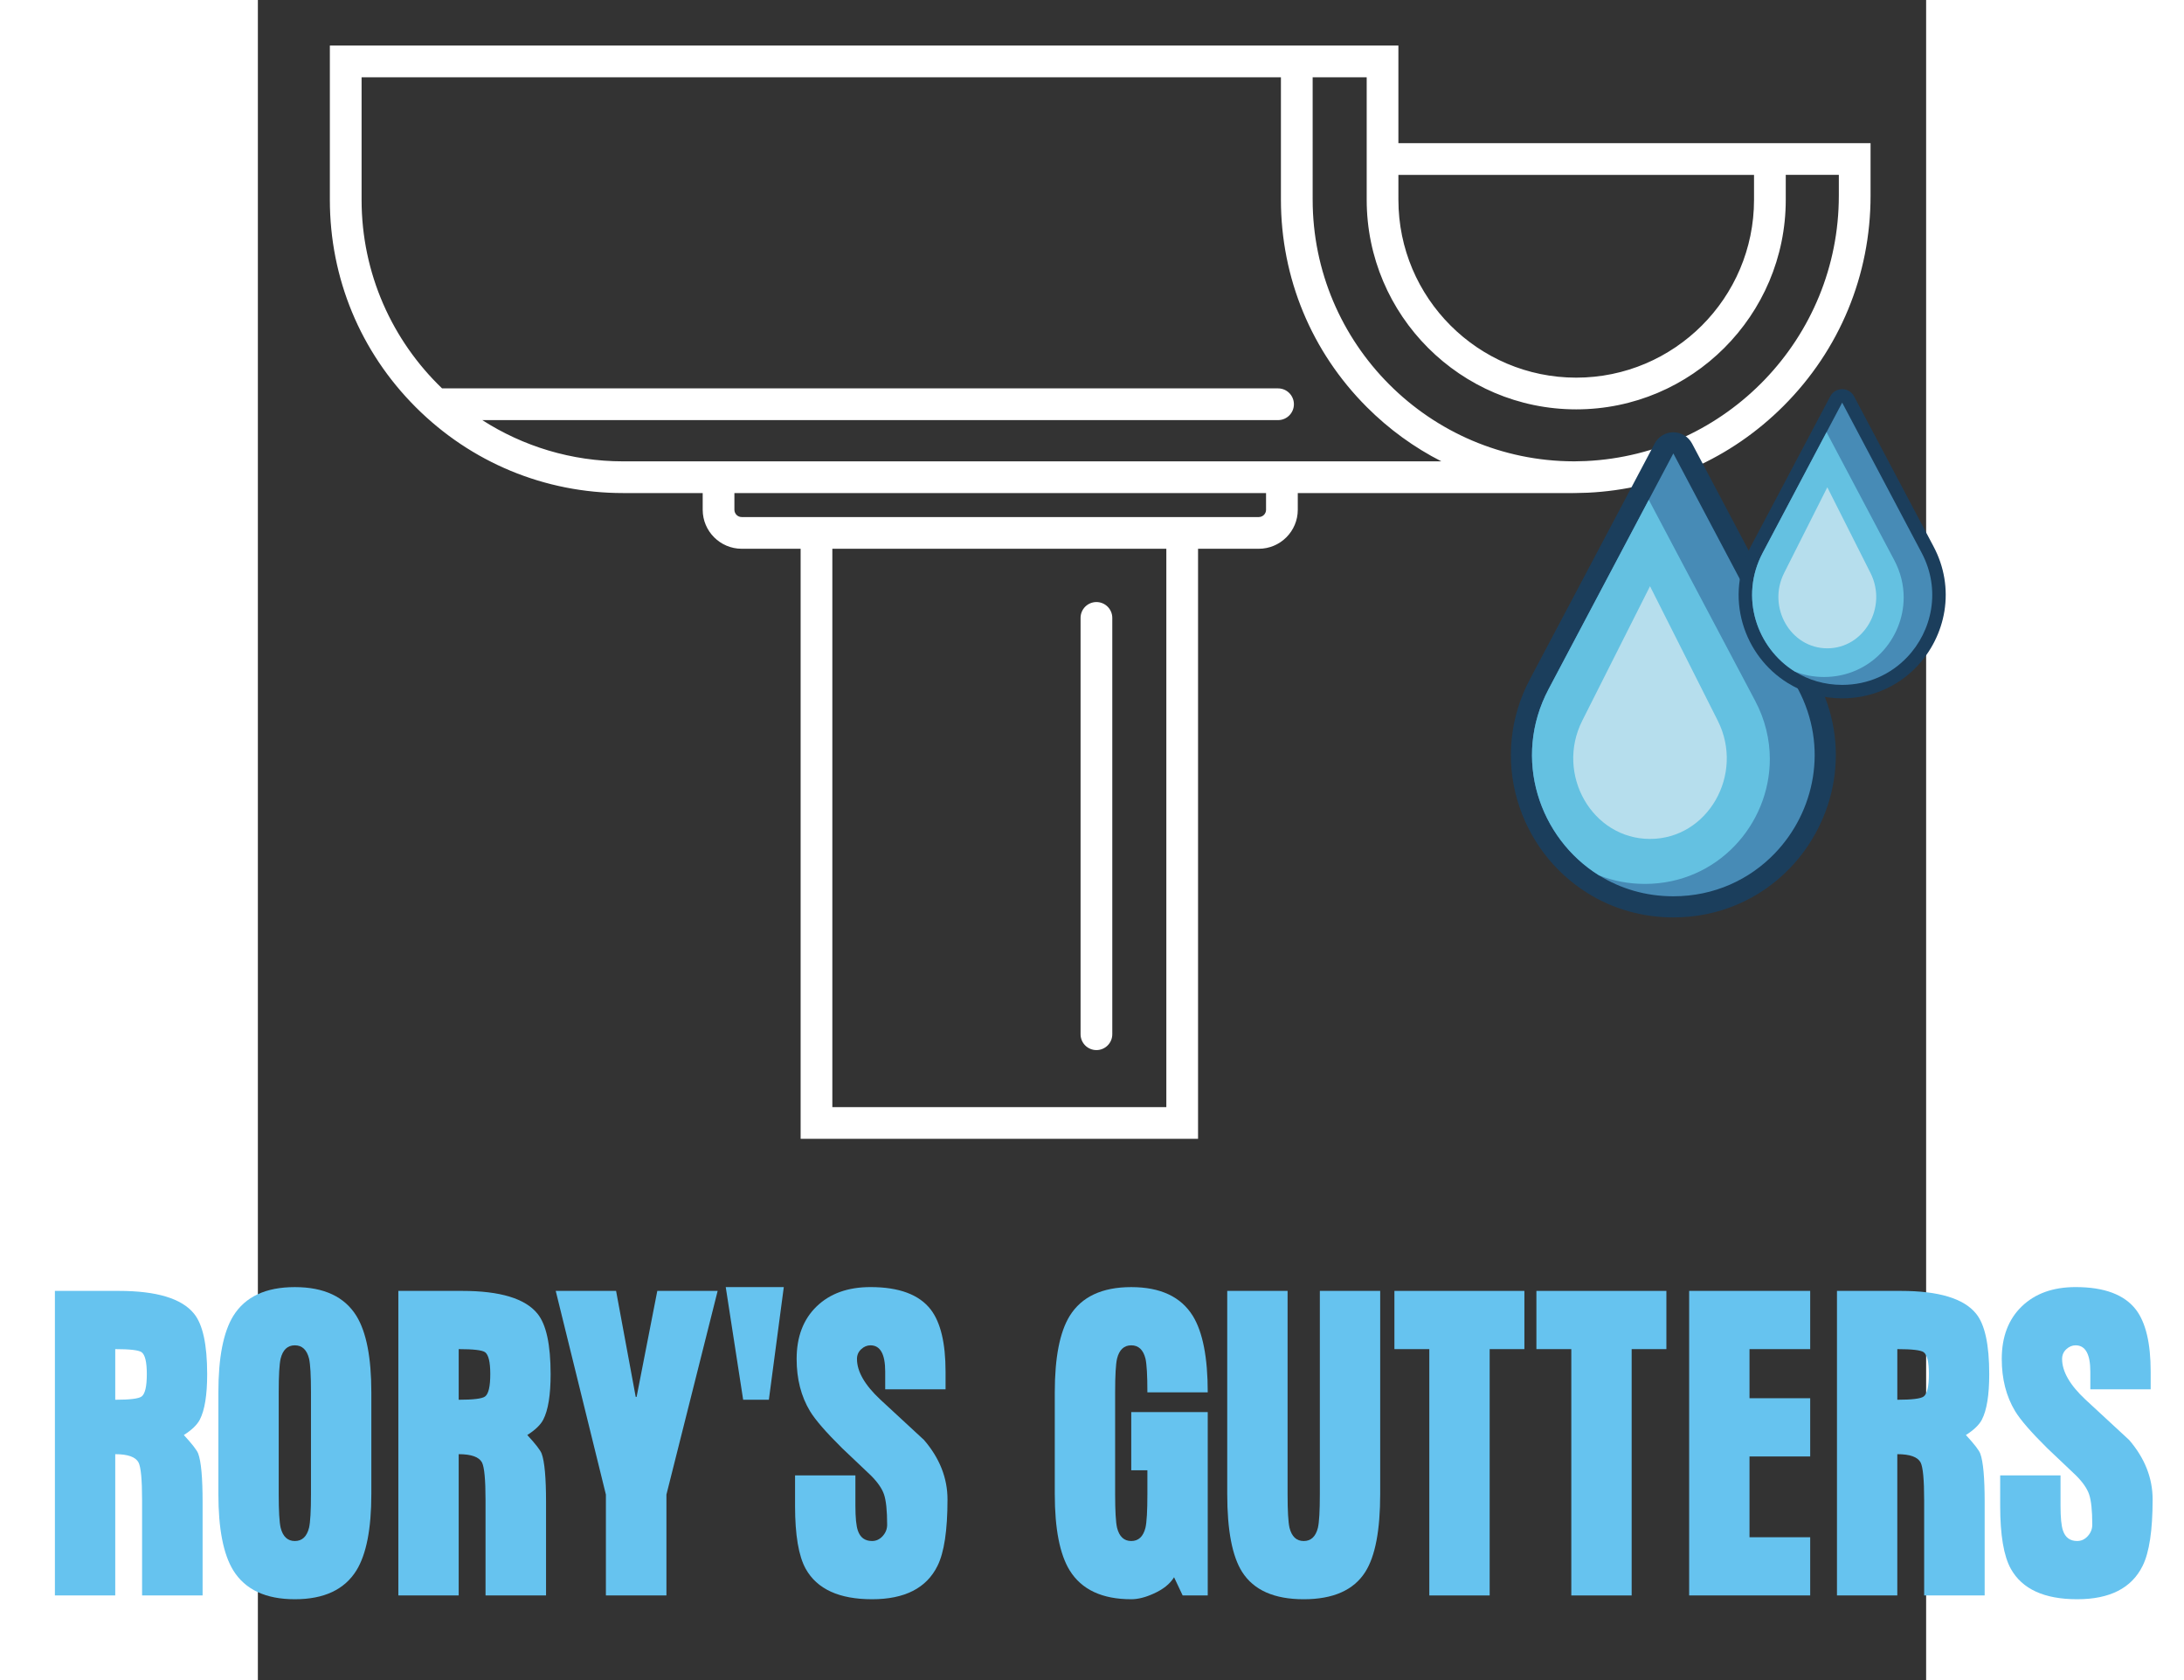 <svg version="1.1" id="Layer_2" xmlns="http://www.w3.org/2000/svg" xmlns:xlink="http://www.w3.org/1999/xlink" viewBox="780 800 1420 1430" style="enable-background:new 0 0 3000 3000;" width="390" height="300" xml:space="preserve">
    <rect x="780" y="800" width="1420" height="1430" fill="#333333" stroke="none"/>
    <style type="text/css">
        .st0{fill:#1B3E5C;}
        .st1{fill:#478BB6;}
        .st2{fill:#64C1E1;}
        .st3{fill:#B6DEED;}
        .st4{fill:#66C3EF;}
    </style>
    <g>
            <path fill="white" d="M1750.8,921.85v-83.06H841.27v131.29c0,66.67,25.96,129.34,73.1,176.49c47.14,47.14,109.82,73.1,176.49,73.1h67.77v14.21    c0,18.31,14.9,33.21,33.21,33.21h50.15v502.24h338.29v-502.24h51.68c18.31,0,33.21-14.9,33.21-33.21v-14.21h234.5    c0.15,0,0.3-0.01,0.46-0.01c0.15,0,0.3,0.01,0.46,0.01h0.18l0.95-0.02c3.35-0.03,6.69-0.11,10.01-0.26l0.07,0    c0.01,0,0.01,0,0.02,0c63.03-2.96,121.87-28.9,166.78-73.82c47.79-47.79,74.11-111.33,74.11-178.92v-44.79H1750.8z M1750.8,948.85    h302.71v21.24c0,83.46-67.9,151.35-151.35,151.35c-83.46,0-151.35-67.9-151.35-151.35V948.85z M1553.27,1742.32h-284.29v-475.24    h284.29V1742.32z M1638.16,1233.88c0,3.42-2.78,6.21-6.21,6.21h-440.12c-3.42,0-6.21-2.78-6.21-6.21v-14.21h452.53V1233.88z     M1090.86,1192.68c-44.1,0-85.24-12.89-119.86-35.1h677.36c7.46,0,13.5-6.04,13.5-13.5s-6.04-13.5-13.5-13.5H936.79    c-42.2-40.53-68.51-97.49-68.51-160.49V865.79h782.53v104.12c0,66.71,25.98,129.44,73.15,176.61    c18.89,18.89,40.27,34.37,63.41,46.15H1090.86z M2125.69,966.65c0,121.02-95.61,220.13-215.26,225.77l-9.33,0.24    c-0.35,0-0.7,0.01-1.05,0.01c-122.59-0.29-222.23-100.11-222.23-222.76V865.79h46v104.29c0,98.34,80.01,178.35,178.35,178.35    c98.34,0,178.35-80.01,178.35-178.35v-21.24h45.18V966.65z"/>
            <path fill="white" d="M1493.77,1693.79c7.46,0,13.5-6.04,13.5-13.5v-354.35c0-7.46-6.04-13.5-13.5-13.5s-13.5,6.04-13.5,13.5v354.35    C1480.27,1687.75,1486.32,1693.79,1493.77,1693.79z"/>
            <path class="st0" d="M1984.83,1580.88c-25.98,0-51.14-7.1-72.77-20.54c-29.02-18.03-50.32-46.15-59.99-79.18    c-10.08-34.41-6.29-71.01,10.68-103.04l106.18-200.6c3.12-5.89,9.24-9.58,15.91-9.58c0,0,0,0,0,0c6.67,0,12.79,3.69,15.91,9.58    l106.18,200.6c14.26,26.93,19.25,56.81,14.45,86.39c-4.49,27.65-17.71,54.04-37.23,74.33    C2058.06,1565.95,2022.79,1580.88,1984.83,1580.88z"/>
            <path class="st1" d="M2071.17,1526.36c-21.35,22.19-51.43,36.52-86.34,36.52c-23.73,0-45.23-6.62-63.27-17.83    c-50.78-31.55-74.17-99.47-42.91-158.51l85.28-161.12l20.9-39.48l106.18,200.6C2117.03,1435.69,2105.18,1491.01,2071.17,1526.36z"/>
            <path class="st2" d="M2066.96,1446.07c0,55.62-44.62,106.28-106.34,106.28c-14.01,0-27.14-2.61-39.06-7.3    c-50.78-31.55-74.17-99.47-42.91-158.51l85.28-161.12l90.54,171.06C2063.03,1412.65,2066.96,1429.58,2066.96,1446.07z"/>
            <path class="st3" d="M2022.66,1413.43l-57.68-114.46l-57.68,114.46c-23.01,45.66,8.5,100.63,57.68,100.63h0l0,0    C2014.16,1514.06,2045.66,1459.09,2022.66,1413.43z"/>
        <g>
            <path class="st0" d="M2128.54,1394.41c-16.56,0-32.6-4.53-46.38-13.09c-18.49-11.49-32.07-29.41-38.24-50.46    c-6.42-21.93-4.01-45.26,6.8-65.67l67.67-127.85c1.99-3.76,5.89-6.1,10.14-6.1c0,0,0,0,0,0c4.25,0,8.15,2.35,10.14,6.11    l67.67,127.85c9.09,17.16,12.27,36.2,9.21,55.06c-2.86,17.62-11.29,34.44-23.73,47.37    C2175.21,1384.89,2152.74,1394.41,2128.54,1394.41z"/>
            <path class="st1" d="M2183.57,1359.66c-13.61,14.14-32.78,23.28-55.03,23.28c-15.12,0-28.83-4.22-40.32-11.36    c-32.36-20.11-47.27-63.4-27.35-101.02l54.35-102.69l13.32-25.16l67.67,127.85C2212.8,1301.88,2205.25,1337.13,2183.57,1359.66z"/>
            <path class="st2" d="M2180.89,1308.49c0,35.45-28.44,67.74-67.77,67.74c-8.93,0-17.3-1.66-24.89-4.65    c-32.36-20.11-47.27-63.4-27.35-101.02l54.35-102.69l57.7,109.02C2178.38,1287.19,2180.89,1297.98,2180.89,1308.49z"/>
            <path class="st3" d="M2152.65,1287.69l-36.76-72.95l-36.76,72.95c-14.66,29.1,5.42,64.13,36.76,64.13l0,0l0,0    C2147.23,1351.82,2167.31,1316.79,2152.65,1287.69z"/>
        </g>
        <g>
            <g>
                <path class="st4" d="M607.23,2157.98v-259.22h54.35c32.25,0,53.6,6.46,64.06,19.37c7.47,9.15,11.2,26.31,11.2,51.49     c0,17.75-2.09,30.67-6.27,38.74c-2.29,4.41-6.82,8.77-13.59,13.07c7.07,7.64,11.15,12.91,12.24,15.82     c2.49,6.78,3.73,20.55,3.73,41.32v79.41h-51.51v-81.03c0-17.43-1-28.14-2.99-32.12c-2.49-4.73-9.11-7.1-19.86-7.1v120.25H607.23z      M658.59,1948.31v43.1c12.44,0,19.91-0.92,22.4-2.75c2.99-2.16,4.48-8.53,4.48-19.12c0-10.26-1.49-16.47-4.48-18.63     C678.5,1949.18,671.03,1948.31,658.59,1948.31z"/>
                <path class="st4" d="M876.58,1985.11v86.51c0,29.59-4.23,51.27-12.69,65.05c-10.15,16.36-27.62,24.53-52.41,24.53     s-42.26-8.18-52.41-24.53c-8.46-13.77-12.69-35.45-12.69-65.05v-86.51c0-29.59,4.23-51.27,12.69-65.05     c10.15-16.36,27.62-24.53,52.41-24.53s42.26,8.18,52.41,24.53C872.34,1933.84,876.58,1955.52,876.58,1985.11z M797.74,1985.11     v86.51c0,14.42,0.55,24,1.64,28.73c1.89,7.53,5.92,11.3,12.09,11.3c6.17,0,10.2-3.76,12.09-11.3c1.09-4.73,1.64-14.31,1.64-28.73     v-86.51c0-14.42-0.55-23.99-1.64-28.73c-1.89-7.53-5.92-11.3-12.09-11.3c-6.17,0-10.2,3.77-12.09,11.3     C798.28,1961.12,797.74,1970.69,797.74,1985.11z"/>
                <path class="st4" d="M899.57,2157.98v-259.22h54.35c32.25,0,53.6,6.46,64.06,19.37c7.47,9.15,11.2,26.31,11.2,51.49     c0,17.75-2.09,30.67-6.27,38.74c-2.29,4.41-6.82,8.77-13.59,13.07c7.07,7.64,11.15,12.91,12.24,15.82     c2.49,6.78,3.73,20.55,3.73,41.32v79.41h-51.51v-81.03c0-17.43-1-28.14-2.99-32.12c-2.49-4.73-9.11-7.1-19.86-7.1v120.25H899.57z      M950.94,1948.31v43.1c12.44,0,19.91-0.92,22.4-2.75c2.99-2.16,4.48-8.53,4.48-19.12c0-10.26-1.49-16.47-4.48-18.63     C970.85,1949.18,963.38,1948.31,950.94,1948.31z"/>
                <path class="st4" d="M1076.23,2157.98v-85.87l-42.7-173.35h51.37l16.72,90.23h0.75l17.62-90.23h51.37l-43.6,173.35v85.87H1076.23     z"/>
                <path class="st4" d="M1313.98,1982.53v-15.01c0-14.96-4.18-22.44-12.54-22.44c-2.89,0-5.52,1.1-7.91,3.31     c-2.39,2.21-3.58,4.98-3.58,8.31c0,10.65,6.62,22.17,19.86,34.54c24.69,22.92,37.08,34.38,37.18,34.38     c13.34,15.49,20.01,32.39,20.01,50.68c0,26.26-2.84,45.09-8.51,56.49c-9.36,18.94-27.92,28.41-55.7,28.41     c-27.97,0-46.79-8.61-56.44-25.83c-6.07-10.87-9.11-28.78-9.11-53.75v-25.83h51.37v25.83c0,10.12,0.7,17.17,2.09,21.14     c1.99,5.92,6.02,8.88,12.09,8.88c3.48,0,6.5-1.4,9.03-4.2c2.54-2.8,3.81-6.03,3.81-9.68c0-11.94-0.9-20.55-2.69-25.83     c-1.69-4.95-5.38-10.27-11.05-15.98c-8.16-7.75-16.33-15.5-24.49-23.24c-13.74-13.56-22.9-24.1-27.47-31.64     c-7.57-12.59-11.35-27.38-11.35-44.39c0-18.83,5.67-33.73,17.02-44.71s26.63-16.46,45.84-16.46c24.39,0,41.51,6.4,51.37,19.21     c8.36,10.98,12.54,28.57,12.54,52.78v15.01H1313.98z"/>
                <path class="st4" d="M1567.17,2157.98l-7.32-15.5c-3.49,5.71-9.36,10.39-17.62,14.04c-6.87,3.12-13.14,4.68-18.81,4.68     c-24.79,0-42.26-8.18-52.41-24.53c-8.46-13.77-12.69-35.45-12.69-65.05v-86.51c0-29.59,4.23-51.27,12.69-65.05     c10.15-16.36,27.62-24.53,52.41-24.53c24.79,0,42.26,8.18,52.41,24.53c8.46,13.77,12.69,35.46,12.69,65.05h-51.37     c0-14.42-0.55-23.99-1.64-28.73c-1.89-7.53-5.92-11.3-12.09-11.3c-6.17,0-10.21,3.77-12.09,11.3c-1.1,4.74-1.64,14.31-1.64,28.73     v86.51c0,14.42,0.55,24,1.64,28.73c1.89,7.53,5.92,11.3,12.09,11.3c6.17,0,10.2-3.78,12.09-11.33     c1.09-4.75,1.64-14.35,1.64-28.81v-20.07h-13.74v-49.55h65.1v156.08H1567.17z"/>
                <path class="st4" d="M1735.31,1898.76v172.87c0,30.88-4.23,53-12.69,66.34c-9.85,15.5-27.32,23.24-52.41,23.24     c-25.08,0-42.56-7.75-52.41-23.24c-8.46-13.34-12.69-35.45-12.69-66.34v-172.87h51.37v172.87c0,14.42,0.55,24,1.64,28.73     c1.89,7.53,5.92,11.3,12.09,11.3c6.17,0,10.2-3.76,12.09-11.3c1.09-4.73,1.64-14.31,1.64-28.73v-172.87H1735.31z"/>
                <path class="st4" d="M1777.12,2157.98v-209.67h-29.71v-49.55h110.64v49.55h-29.56v209.67H1777.12z"/>
                <path class="st4" d="M1897.98,2157.98v-209.67h-29.71v-49.55h110.64v49.55h-29.56v209.67H1897.98z"/>
                <path class="st4" d="M1998.29,2157.98v-259.22h103.03v49.55h-51.66v41.8h51.66v49.55h-51.66v68.76h51.66v49.55H1998.29z"/>
                <path class="st4" d="M2124.11,2157.98v-259.22h54.35c32.25,0,53.61,6.46,64.06,19.37c7.47,9.15,11.2,26.31,11.2,51.49     c0,17.75-2.09,30.67-6.27,38.74c-2.29,4.41-6.82,8.77-13.59,13.07c7.07,7.64,11.15,12.91,12.24,15.82     c2.49,6.78,3.73,20.55,3.73,41.32v79.41h-51.51v-81.03c0-17.43-1-28.14-2.99-32.12c-2.49-4.73-9.11-7.1-19.86-7.1v120.25H2124.11     z M2175.48,1948.31v43.1c12.44,0,19.91-0.92,22.4-2.75c2.99-2.16,4.48-8.53,4.48-19.12c0-10.26-1.49-16.47-4.48-18.63     C2195.39,1949.18,2187.92,1948.31,2175.48,1948.31z"/>
                <path class="st4" d="M2339.77,1982.53v-15.01c0-14.96-4.18-22.44-12.54-22.44c-2.89,0-5.53,1.1-7.91,3.31     c-2.39,2.21-3.58,4.98-3.58,8.31c0,10.65,6.62,22.17,19.86,34.54c24.69,22.92,37.08,34.38,37.18,34.38     c13.34,15.49,20.01,32.39,20.01,50.68c0,26.26-2.84,45.09-8.51,56.49c-9.36,18.94-27.92,28.41-55.7,28.41     c-27.97,0-46.79-8.61-56.44-25.83c-6.07-10.87-9.11-28.78-9.11-53.75v-25.83h51.37v25.83c0,10.12,0.7,17.17,2.09,21.14     c1.99,5.92,6.02,8.88,12.09,8.88c3.48,0,6.5-1.4,9.03-4.2c2.54-2.8,3.81-6.03,3.81-9.68c0-11.94-0.9-20.55-2.69-25.83     c-1.69-4.95-5.38-10.27-11.05-15.98c-8.16-7.75-16.33-15.5-24.49-23.24c-13.74-13.56-22.9-24.1-27.47-31.64     c-7.57-12.59-11.35-27.38-11.35-44.39c0-18.83,5.67-33.73,17.02-44.71c11.35-10.98,26.63-16.46,45.84-16.46     c24.39,0,41.51,6.4,51.36,19.21c8.36,10.98,12.54,28.57,12.54,52.78v15.01H2339.77z"/>
                <polygon class="st4" points="1178.25,1895.53 1227.66,1895.53 1214.95,1991.41 1193.07,1991.41    "/>
            </g>
        </g>
    </g>
    </svg>
